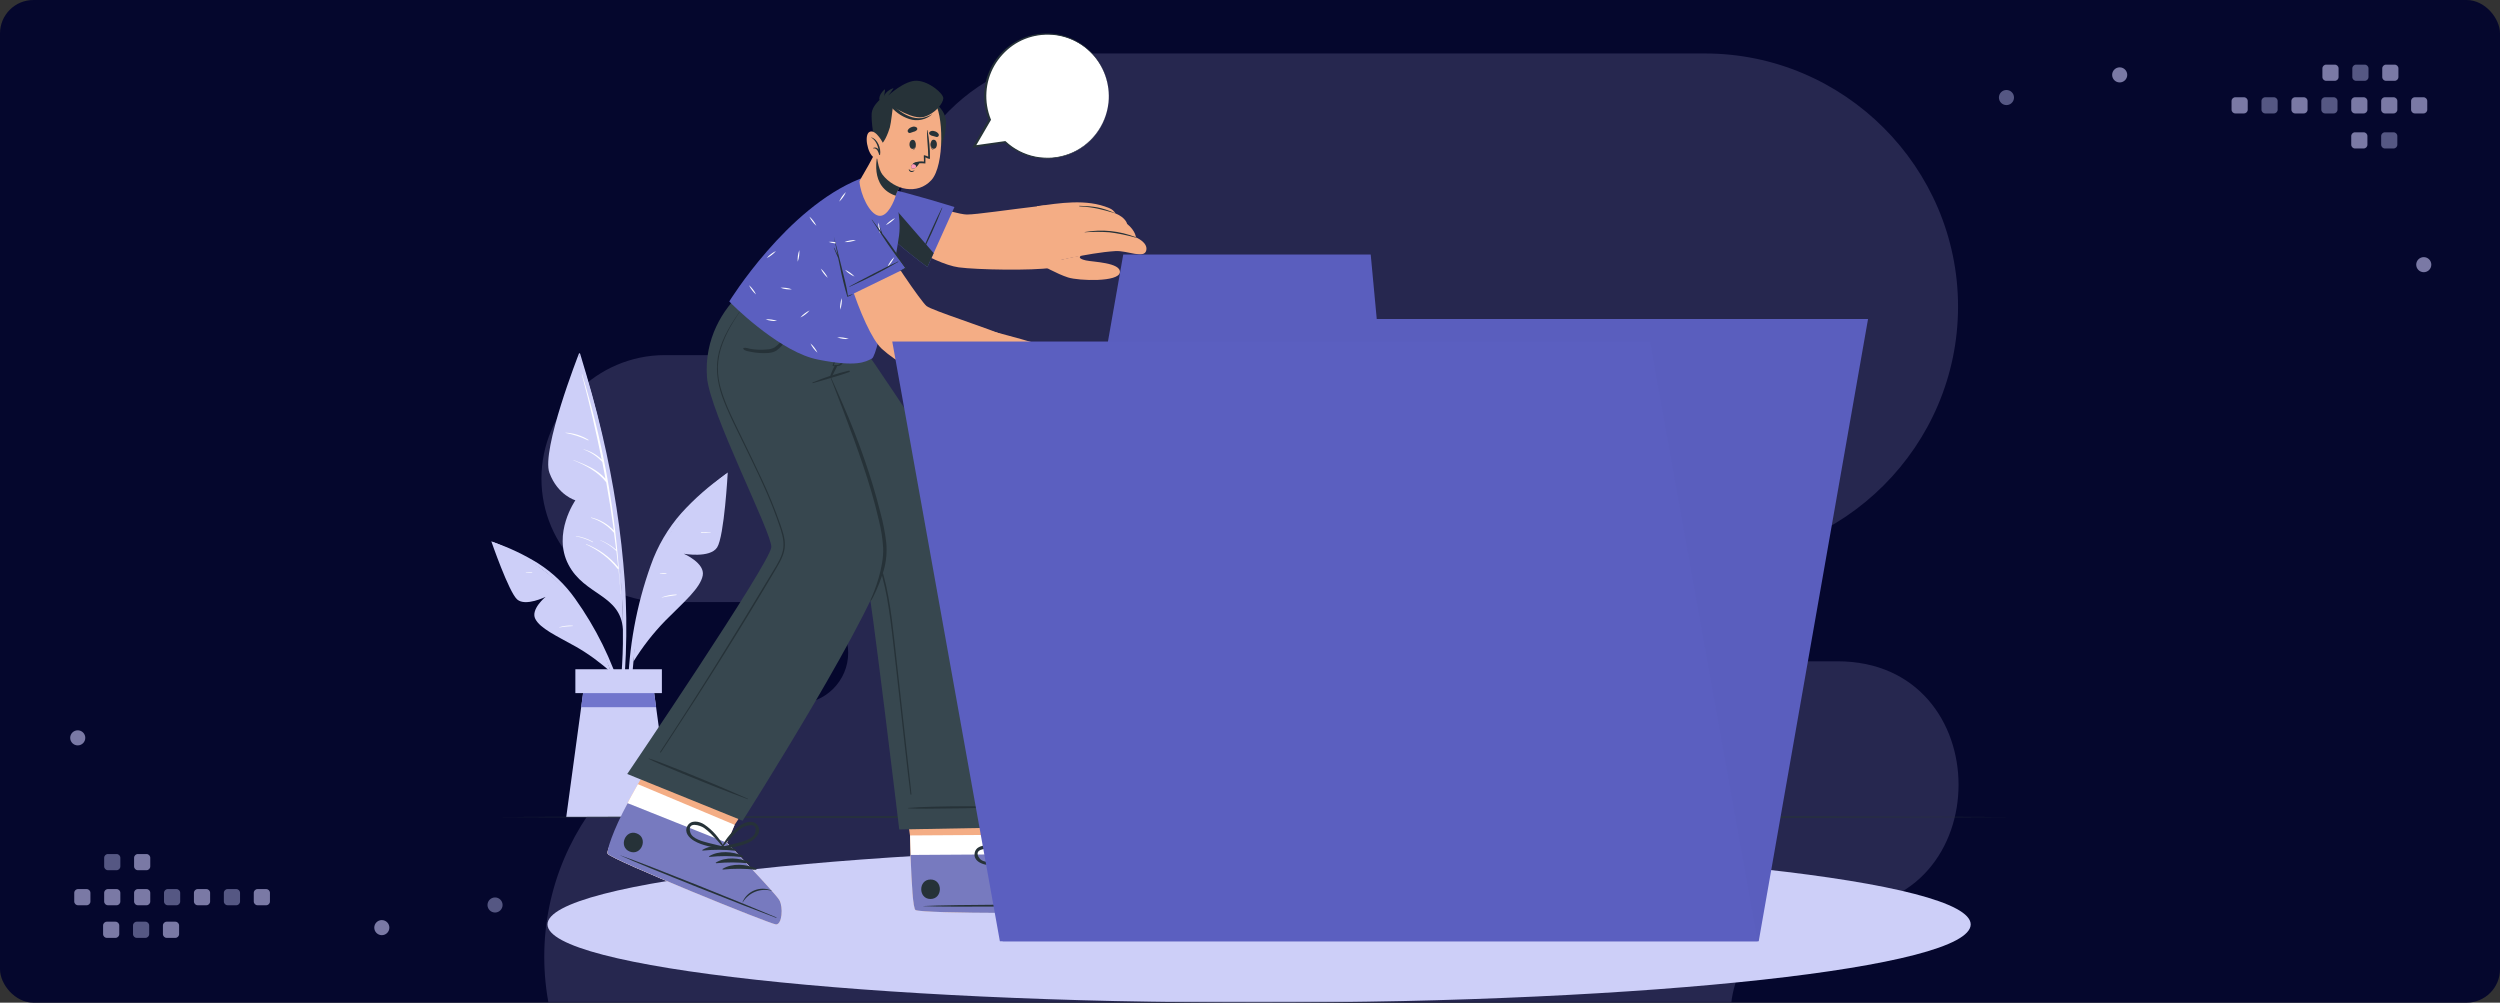 <svg width="748" height="300" viewBox="0 0 748 300" fill="none" xmlns="http://www.w3.org/2000/svg">
<rect x="0" y="0" width="748" height="300" fill="#333333" stroke="none"/>
<rect width="748" height="300" rx="10" fill="#05072D"/>
<mask id="mask0_1034_16043" style="mask-type:alpha" maskUnits="userSpaceOnUse" x="0" y="0" width="748" height="300">
<rect width="748" height="300" rx="10" fill="#05072D"/>
</mask>
<g mask="url(#mask0_1034_16043)">
<path fill-rule="evenodd" clip-rule="evenodd" d="M698.572 24.18H695.991C695.37 24.18 694.862 23.672 694.862 23.052V20.47C694.862 19.849 695.37 19.341 695.991 19.341H698.572C699.193 19.341 699.701 19.849 699.701 20.47V23.052C699.701 23.672 699.193 24.18 698.572 24.18ZM671.391 33.94H668.81C668.188 33.94 667.681 33.431 667.681 32.811V30.23C667.681 29.608 668.188 29.1 668.81 29.1H671.391C672.012 29.1 672.52 29.608 672.52 30.23V32.811C672.52 33.431 672.012 33.94 671.391 33.94ZM689.296 33.94H686.714C686.093 33.94 685.586 33.431 685.586 32.811V30.23C685.586 29.608 686.093 29.1 686.714 29.1H689.296C689.918 29.1 690.424 29.608 690.424 30.23V32.811C690.424 33.431 689.918 33.94 689.296 33.94ZM704.619 33.94H707.201C707.823 33.94 708.33 33.431 708.33 32.811V30.23C708.33 29.608 707.823 29.1 707.201 29.1H704.619C703.998 29.1 703.491 29.608 703.491 30.23V32.811C703.491 33.431 703.998 33.94 704.619 33.94ZM716.154 33.94H713.572C712.951 33.94 712.444 33.431 712.444 32.811V30.23C712.444 29.608 712.951 29.1 713.572 29.1H716.154C716.775 29.1 717.283 29.608 717.283 30.23V32.811C717.283 33.431 716.775 33.94 716.154 33.94ZM722.524 33.94H725.106C725.727 33.94 726.235 33.431 726.235 32.811V30.23C726.235 29.608 725.727 29.1 725.106 29.1H722.524C721.903 29.1 721.396 29.608 721.396 30.23V32.811C721.396 33.431 721.903 33.94 722.524 33.94ZM713.896 24.18H716.478C717.1 24.18 717.607 23.672 717.607 23.052V20.47C717.607 19.849 717.1 19.341 716.478 19.341H713.896C713.275 19.341 712.768 19.849 712.768 20.47V23.052C712.768 23.672 713.275 24.18 713.896 24.18ZM707.201 44.425H704.619C703.998 44.425 703.491 43.917 703.491 43.297V40.715C703.491 40.094 703.998 39.586 704.619 39.586H707.201C707.822 39.586 708.33 40.094 708.33 40.715V43.297C708.33 43.917 707.822 44.425 707.201 44.425ZM634.21 24.664C635.453 24.664 636.468 23.65 636.468 22.406C636.468 21.162 635.453 20.147 634.21 20.147C632.966 20.147 631.951 21.162 631.951 22.406C631.951 23.65 632.966 24.664 634.21 24.664ZM727.449 79.188C727.449 80.432 726.434 81.446 725.191 81.446C723.947 81.446 722.932 80.432 722.932 79.188C722.932 77.944 723.947 76.929 725.191 76.929C726.434 76.929 727.449 77.944 727.449 79.188Z" fill="#7A79A5"/>
<path fill-rule="evenodd" clip-rule="evenodd" d="M707.524 24.18H704.943C704.321 24.18 703.814 23.672 703.814 23.052V20.47C703.814 19.849 704.321 19.341 704.943 19.341H707.524C708.145 19.341 708.653 19.849 708.653 20.47V23.052C708.653 23.672 708.145 24.18 707.524 24.18ZM677.761 33.94H680.342C680.964 33.94 681.471 33.431 681.471 32.811V30.23C681.471 29.608 680.964 29.1 680.342 29.1H677.761C677.14 29.1 676.632 29.608 676.632 30.23V32.811C676.632 33.431 677.14 33.94 677.761 33.94ZM695.666 33.94H698.248C698.869 33.94 699.376 33.431 699.376 32.811V30.23C699.376 29.608 698.869 29.1 698.248 29.1H695.666C695.045 29.1 694.537 29.608 694.537 30.23V32.811C694.537 33.431 695.045 33.94 695.666 33.94ZM713.571 44.425H716.153C716.774 44.425 717.281 43.917 717.281 43.297V40.715C717.281 40.094 716.774 39.586 716.153 39.586H713.571C712.949 39.586 712.443 40.094 712.443 40.715V43.297C712.443 43.917 712.949 44.425 713.571 44.425ZM602.591 29.181C602.591 30.425 601.577 31.44 600.333 31.44C599.089 31.44 598.074 30.425 598.074 29.181C598.074 27.937 599.089 26.923 600.333 26.923C601.577 26.923 602.591 27.937 602.591 29.181Z" fill="#555783"/>
<path fill-rule="evenodd" clip-rule="evenodd" d="M49.877 275.772L52.459 275.772C53.08 275.772 53.587 276.28 53.587 276.9L53.587 279.483C53.587 280.104 53.08 280.612 52.459 280.612L49.877 280.612C49.256 280.612 48.748 280.104 48.748 279.483L48.748 276.9C48.748 276.28 49.256 275.772 49.877 275.772ZM77.058 266.013L79.639 266.013C80.261 266.013 80.768 266.521 80.768 267.141L80.768 269.723C80.768 270.344 80.261 270.853 79.639 270.853L77.058 270.853C76.437 270.853 75.929 270.344 75.929 269.723L75.929 267.141C75.929 266.521 76.437 266.013 77.058 266.013ZM59.154 266.013L61.735 266.013C62.356 266.013 62.863 266.521 62.863 267.141L62.863 269.723C62.863 270.344 62.356 270.853 61.735 270.853L59.154 270.853C58.532 270.853 58.025 270.344 58.025 269.723L58.025 267.141C58.025 266.521 58.532 266.013 59.154 266.013ZM43.83 266.013L41.248 266.013C40.626 266.013 40.12 266.521 40.12 267.141L40.12 269.723C40.12 270.344 40.626 270.853 41.248 270.853L43.83 270.853C44.451 270.853 44.958 270.344 44.958 269.723L44.958 267.141C44.958 266.521 44.451 266.013 43.83 266.013ZM32.295 266.013L34.878 266.013C35.499 266.013 36.005 266.521 36.005 267.141L36.005 269.723C36.005 270.344 35.499 270.853 34.878 270.853L32.295 270.853C31.674 270.853 31.166 270.344 31.166 269.723L31.166 267.141C31.166 266.521 31.674 266.013 32.295 266.013ZM25.925 266.013L23.343 266.013C22.722 266.013 22.215 266.521 22.215 267.141L22.215 269.723C22.215 270.344 22.722 270.853 23.343 270.853L25.925 270.853C26.546 270.853 27.054 270.344 27.054 269.723L27.054 267.141C27.054 266.521 26.546 266.013 25.925 266.013ZM34.553 275.772L31.971 275.772C31.349 275.772 30.843 276.28 30.843 276.9L30.843 279.483C30.843 280.104 31.349 280.612 31.971 280.612L34.553 280.612C35.174 280.612 35.682 280.104 35.682 279.483L35.682 276.9C35.682 276.28 35.174 275.772 34.553 275.772ZM41.248 255.527L43.83 255.527C44.451 255.527 44.958 256.035 44.958 256.655L44.958 259.238C44.958 259.859 44.451 260.366 43.83 260.366L41.248 260.366C40.627 260.366 40.12 259.859 40.12 259.238L40.12 256.655C40.12 256.035 40.627 255.527 41.248 255.527ZM114.24 275.288C112.997 275.288 111.981 276.303 111.981 277.547C111.981 278.791 112.997 279.805 114.24 279.805C115.483 279.805 116.498 278.791 116.498 277.547C116.498 276.303 115.483 275.288 114.24 275.288ZM21 220.765C21 219.521 22.015 218.506 23.259 218.506C24.503 218.506 25.517 219.521 25.517 220.765C25.517 222.009 24.503 223.023 23.259 223.023C22.015 223.023 21 222.009 21 220.765Z" fill="#7A79A5"/>
<path fill-rule="evenodd" clip-rule="evenodd" d="M43.506 275.772L40.925 275.772C40.303 275.772 39.796 276.28 39.796 276.9L39.796 279.483C39.796 280.104 40.303 280.612 40.925 280.612L43.506 280.612C44.128 280.612 44.635 280.104 44.635 279.483L44.635 276.9C44.635 276.28 44.128 275.772 43.506 275.772ZM68.107 266.013L70.688 266.013C71.309 266.013 71.817 266.521 71.817 267.141L71.817 269.723C71.817 270.344 71.309 270.853 70.688 270.853L68.107 270.853C67.485 270.853 66.978 270.344 66.978 269.723L66.978 267.141C66.978 266.521 67.485 266.013 68.107 266.013ZM50.201 266.013L52.783 266.013C53.404 266.013 53.912 266.521 53.912 267.141L53.912 269.723C53.912 270.344 53.404 270.853 52.783 270.853L50.201 270.853C49.58 270.853 49.072 270.344 49.072 269.723L49.072 267.141C49.072 266.521 49.58 266.013 50.201 266.013ZM32.296 255.527L34.878 255.527C35.499 255.527 36.006 256.035 36.006 256.655L36.006 259.238C36.006 259.859 35.499 260.366 34.878 260.366L32.296 260.366C31.675 260.366 31.168 259.859 31.168 259.238L31.168 256.655C31.168 256.035 31.675 255.527 32.296 255.527ZM148.116 268.513C146.872 268.513 145.858 269.527 145.858 270.771C145.858 272.015 146.872 273.03 148.116 273.03C149.36 273.03 150.375 272.015 150.375 270.771C150.375 269.527 149.36 268.513 148.116 268.513ZM226.528 135.259C226.528 134.016 227.543 133 228.786 133C230.03 133 231.045 134.016 231.045 135.259C231.045 136.503 230.03 137.517 228.786 137.517C227.543 137.517 226.528 136.503 226.528 135.259Z" fill="#555783"/>
<path opacity="0.35" fill-rule="evenodd" clip-rule="evenodd" d="M549.741 271.751C532.166 271.751 517.787 286.129 517.787 303.703C517.787 335.767 491.552 362 459.487 362H442.058H306.631H238.578C196.923 362 162.842 327.921 162.842 286.269C162.842 244.616 196.923 210.536 238.578 210.536C246.937 210.536 253.777 203.698 253.777 195.338C253.777 186.979 246.937 180.139 238.578 180.139H198.947C178.627 180.139 162 163.514 162 143.195C162 122.898 178.588 106.287 198.878 106.25H234.93C252.504 106.25 266.883 91.872 266.883 74.297C266.883 42.234 293.118 16 325.183 16H510.111C551.765 16 585.847 50.08 585.847 91.732C585.847 133.385 551.765 167.465 510.111 167.465C501.752 167.465 494.911 174.304 494.911 182.663C494.911 191.022 501.752 197.861 510.111 197.861H549.741C598.086 197.861 598.086 271.751 549.741 271.751Z" fill="#64638F"/>
<path d="M187.246 195.725C187.525 188.521 187.426 181.308 186.949 174.115C185.887 159.261 183.629 144.518 180.199 130.03C178.313 121.878 175.997 113.86 173.576 105.849C173.502 105.603 173.116 105.67 173.183 105.923C180.66 134.166 186.793 163.302 186.37 192.662C186.251 200.859 185.301 208.944 184.528 217.111C184.528 217.328 184.862 217.417 184.914 217.193C186.451 210.181 186.956 202.864 187.246 195.725Z" fill="#CDCFF8"/>
<path d="M173.18 105.902C173.18 105.902 161.864 134.741 164.396 141.492C166.928 148.243 172.155 149.689 172.155 149.689C172.155 149.689 165.227 159.615 170.069 168.922C174.91 178.229 185.662 177.79 186.404 188.341C186.382 188.394 186.976 144.272 173.18 105.902Z" fill="#CDCFF8"/>
<path d="M185.151 170.173C185.169 170.125 185.169 170.072 185.151 170.024C183.665 150.335 179.984 130.876 174.176 112.011C174.176 111.959 174.065 111.974 174.079 112.011C176.322 120.457 178.302 128.937 180.02 137.452C178.498 136.005 176.64 134.965 174.614 134.426C174.614 134.426 174.555 134.471 174.614 134.486C176.742 135.269 178.655 136.545 180.198 138.212C180.525 139.889 180.851 141.558 181.156 143.234C178.624 140.395 175.119 138.987 171.607 137.646C171.599 137.649 171.592 137.655 171.587 137.662C171.583 137.669 171.58 137.678 171.58 137.687C171.58 137.695 171.583 137.704 171.587 137.711C171.592 137.718 171.599 137.724 171.607 137.728C175.267 139.218 178.906 141.14 181.386 144.307C182.247 149.091 183.005 153.893 183.658 158.712C181.83 156.79 179.485 155.441 176.908 154.829C176.827 154.829 176.782 154.926 176.864 154.949C179.511 155.731 181.874 157.269 183.665 159.375H183.71C183.933 161.064 184.146 162.761 184.349 164.464C182.934 163.263 181.337 162.297 179.619 161.603C179.574 161.603 179.544 161.655 179.619 161.67C181.373 162.433 182.979 163.5 184.363 164.822C184.363 164.822 184.401 164.822 184.423 164.822C184.608 166.439 184.794 168.056 184.957 169.673C182.408 166.58 179.099 164.207 175.357 162.788C175.341 162.788 175.326 162.794 175.315 162.805C175.303 162.816 175.297 162.832 175.297 162.847C175.297 162.863 175.303 162.878 175.315 162.89C175.326 162.901 175.341 162.907 175.357 162.907C179.052 164.542 182.297 167.05 184.816 170.217C184.844 170.252 184.881 170.278 184.924 170.291C184.966 170.304 185.011 170.305 185.054 170.292C185.299 172.773 185.522 175.255 185.7 177.744C185.7 177.781 185.759 177.781 185.759 177.744C185.566 175.245 185.363 172.721 185.151 170.173Z" fill="white"/>
<path d="M176.054 131.588C174.005 130.308 171.664 129.574 169.253 129.456C169.241 129.456 169.229 129.461 169.221 129.469C169.213 129.478 169.208 129.489 169.208 129.501C169.208 129.513 169.213 129.524 169.221 129.533C169.229 129.541 169.241 129.546 169.253 129.546C171.584 129.989 173.846 130.741 175.98 131.781C176.069 131.804 176.136 131.647 176.054 131.588Z" fill="white"/>
<path d="M177.429 162.118C175.854 161.21 174.12 160.616 172.321 160.367C172.261 160.367 172.254 160.449 172.321 160.463C174.078 160.817 175.777 161.414 177.37 162.237C177.437 162.274 177.496 162.155 177.429 162.118Z" fill="white"/>
<path d="M217.004 141.991C212.217 145.312 207.821 149.167 203.899 153.482C199.854 158.051 196.735 163.366 194.714 169.131C190.413 181.141 188.1 193.778 187.868 206.539C187.723 213.605 188.399 220.665 189.88 227.575C189.892 227.625 189.923 227.669 189.966 227.697C190.009 227.725 190.061 227.735 190.112 227.726C190.163 227.716 190.208 227.687 190.238 227.645C190.268 227.604 190.281 227.552 190.273 227.5C188.43 215.306 188.5 202.898 190.481 190.726C192.427 178.803 195.479 165.822 203.037 156.127C207.151 150.844 212.282 146.693 217.353 142.401C217.621 142.163 217.279 141.798 217.004 141.991Z" fill="#CDCFF8"/>
<path d="M189.532 197.937C192.257 193.514 195.459 189.405 199.081 185.686C204.747 180.001 209.514 175.962 210.256 172.206C210.999 168.45 204.583 165.678 204.583 165.678C204.583 165.678 212.417 167.094 214.563 163.793C216.709 160.492 217.741 141.37 217.741 141.37C217.741 141.37 203.484 151.587 196.839 165.909C190.193 180.232 189.532 197.937 189.532 197.937Z" fill="#CDCFF8"/>
<path d="M212.625 159.307C211.686 159.167 210.735 159.134 209.789 159.21C209.677 159.21 209.685 159.404 209.789 159.411C210.724 159.411 211.667 159.366 212.603 159.411C212.614 159.408 212.623 159.403 212.631 159.395C212.639 159.387 212.644 159.377 212.646 159.366C212.649 159.355 212.648 159.344 212.644 159.333C212.64 159.323 212.634 159.314 212.625 159.307Z" fill="white"/>
<path d="M202.387 177.857C200.882 177.888 199.393 178.185 197.991 178.736C197.991 178.736 197.991 178.811 197.991 178.803C199.476 178.453 200.909 178.312 202.38 178.058C202.399 178.05 202.415 178.036 202.427 178.019C202.439 178.001 202.445 177.981 202.446 177.96C202.447 177.939 202.442 177.918 202.431 177.9C202.421 177.882 202.405 177.867 202.387 177.857Z" fill="white"/>
<path d="M199.312 171.446C198.687 171.441 198.063 171.496 197.448 171.61C197.437 171.615 197.427 171.622 197.42 171.632C197.413 171.642 197.409 171.654 197.409 171.666C197.409 171.678 197.413 171.69 197.42 171.7C197.427 171.71 197.437 171.718 197.448 171.722C198.07 171.758 198.695 171.731 199.312 171.64C199.337 171.64 199.362 171.63 199.38 171.612C199.398 171.594 199.408 171.569 199.408 171.543C199.408 171.518 199.398 171.493 199.38 171.475C199.362 171.457 199.337 171.446 199.312 171.446Z" fill="white"/>
<path d="M147.735 162.274C152.375 163.853 156.821 165.955 160.989 168.541C165.313 171.298 169.063 174.872 172.03 179.063C178.274 187.785 183.055 197.474 186.183 207.745C187.927 213.432 189.004 219.304 189.39 225.241C189.382 225.28 189.361 225.314 189.331 225.339C189.301 225.364 189.263 225.377 189.223 225.377C189.184 225.377 189.146 225.364 189.116 225.339C189.085 225.314 189.064 225.28 189.056 225.241C187.746 214.946 184.834 204.921 180.428 195.531C176.099 186.328 170.642 176.537 162.296 170.441C157.751 167.125 152.643 164.949 147.549 162.654C147.282 162.565 147.467 162.184 147.735 162.274Z" fill="#CDCFF8"/>
<path d="M182.857 201.18C179.631 198.234 176.092 195.653 172.305 193.482C166.41 190.196 161.62 188.035 160.158 185.166C158.695 182.297 163.246 178.571 163.246 178.571C163.246 178.571 157.232 181.552 154.737 179.354C152.242 177.155 147 161.954 147 161.954C147 161.954 160.893 166.909 169.558 176.962C178.223 187.014 182.857 201.18 182.857 201.18Z" fill="#CDCFF8"/>
<path d="M171.325 187.185C169.96 187.09 168.588 187.259 167.286 187.685C167.286 187.685 167.286 187.752 167.286 187.744C168.614 187.516 169.956 187.376 171.303 187.327C171.4 187.327 171.422 187.193 171.325 187.185Z" fill="white"/>
<path d="M159.207 171.238C158.584 171.187 157.957 171.222 157.343 171.343C157.276 171.343 157.298 171.462 157.343 171.454C157.959 171.387 158.561 171.41 159.17 171.395C159.188 171.396 159.207 171.39 159.222 171.378C159.237 171.367 159.248 171.35 159.252 171.332C159.257 171.313 159.255 171.294 159.246 171.277C159.238 171.26 159.224 171.246 159.207 171.238Z" fill="white"/>
<path d="M200.775 244.459H169.418L173.888 211.59L175.031 203.162H195.161L196.305 211.59L200.775 244.459Z" fill="#CDCFF8"/>
<path d="M196.304 211.59H173.887L175.03 203.162H195.16L196.304 211.59Z" fill="#7175CC"/>
<path d="M198.035 200.241H172.15V207.38H198.035V200.241Z" fill="#CDCFF8"/>
<path d="M149.484 244.459L205.924 244.28L262.363 244.213L375.242 244.086L488.121 244.213L544.56 244.28L601 244.459L544.56 244.645L488.121 244.705L375.242 244.832L262.363 244.705L205.924 244.638L149.484 244.459Z" fill="#263238"/>
<path d="M376.72 300C494.308 300 589.632 289.518 589.632 276.587C589.632 263.656 494.308 253.173 376.72 253.173C259.132 253.173 163.808 263.656 163.808 276.587C163.808 289.518 259.132 300 376.72 300Z" fill="#CDCFF8"/>
<path d="M327.156 272.708C325.426 273.297 275.817 273.453 273.917 272.276C273.174 271.829 272.751 264.578 272.432 255.8C272.365 253.907 272.313 251.947 272.268 249.965L268.311 223.407L301.479 223.191L304.605 249.756L304.479 255.599C304.479 255.599 323.503 264.056 325.448 265.591C327.393 267.126 328.886 272.119 327.156 272.708Z" fill="#F4AD85"/>
<path d="M327.155 272.708C325.425 273.296 275.816 273.453 273.916 272.275C273.039 271.724 272.564 261.135 272.297 249.965L304.567 249.756L304.441 255.598C304.441 255.598 323.464 264.056 325.41 265.591C327.355 267.126 328.885 272.119 327.155 272.708Z" fill="white"/>
<path d="M327.156 272.71C325.426 273.299 275.818 273.455 273.917 272.278C273.174 271.831 272.751 264.58 272.432 255.802L304.412 255.601C304.412 255.601 323.436 264.059 325.381 265.594C327.327 267.129 328.886 272.121 327.156 272.71Z" fill="#777ABF"/>
<path d="M326.436 270.719C318.119 270.54 284.557 270.622 276.323 271.084C276.256 271.084 276.256 271.129 276.323 271.136C284.565 271.487 318.127 271.136 326.436 270.853C326.614 270.846 326.614 270.719 326.436 270.719Z" fill="#263238"/>
<path d="M322.21 263.811C321.286 263.79 320.367 263.962 319.512 264.316C318.656 264.67 317.884 265.198 317.243 265.867C316.074 267.062 315.414 268.665 315.401 270.339C315.401 270.391 315.49 270.391 315.498 270.339C315.774 268.69 316.574 267.175 317.778 266.02C318.983 264.865 320.527 264.132 322.181 263.93C322.196 263.934 322.213 263.931 322.227 263.923C322.241 263.915 322.251 263.901 322.255 263.885C322.259 263.869 322.256 263.853 322.248 263.839C322.24 263.825 322.226 263.815 322.21 263.811Z" fill="#263238"/>
<path d="M307.667 256.419C304.34 256.381 300.487 257.574 298.422 260.316C298.348 260.42 298.497 260.532 298.593 260.48C301.5 258.94 304.561 257.716 307.726 256.829C307.775 256.815 307.818 256.784 307.845 256.742C307.873 256.699 307.884 256.648 307.877 256.597C307.87 256.547 307.844 256.501 307.806 256.468C307.767 256.435 307.718 256.418 307.667 256.419Z" fill="#263238"/>
<path d="M310.249 257.41C306.915 257.41 303.061 258.572 301.004 261.307C300.922 261.419 301.071 261.531 301.175 261.479C304.077 259.934 307.136 258.707 310.3 257.82C310.349 257.806 310.391 257.776 310.418 257.734C310.446 257.693 310.458 257.642 310.452 257.592C310.445 257.542 310.421 257.496 310.384 257.463C310.347 257.429 310.299 257.411 310.249 257.41Z" fill="#263238"/>
<path d="M312.818 258.408C309.492 258.408 305.638 259.563 303.574 262.305C303.5 262.41 303.648 262.521 303.745 262.469C306.651 260.93 309.713 259.706 312.878 258.818C312.927 258.804 312.969 258.773 312.997 258.731C313.025 258.688 313.036 258.637 313.029 258.586C313.021 258.536 312.996 258.49 312.957 258.457C312.918 258.424 312.869 258.407 312.818 258.408Z" fill="#263238"/>
<path d="M315.395 259.407C312.061 259.369 308.208 260.562 306.151 263.304C306.069 263.408 306.225 263.52 306.322 263.468C309.227 261.927 312.289 260.703 315.455 259.817C315.504 259.803 315.546 259.772 315.574 259.73C315.602 259.687 315.613 259.636 315.606 259.585C315.598 259.535 315.573 259.489 315.534 259.456C315.495 259.423 315.446 259.406 315.395 259.407Z" fill="#263238"/>
<path d="M278.416 263.15C274.704 263.15 274.704 268.999 278.416 268.977C282.129 268.955 282.159 263.127 278.416 263.15Z" fill="#263238"/>
<path d="M311.237 247.493C309.552 246.092 307.428 247.493 306.396 248.931C304.678 251.473 303.654 254.423 303.426 257.486C303.426 257.553 303.478 257.583 303.53 257.583C303.543 257.646 303.571 257.705 303.612 257.755C303.652 257.805 303.704 257.844 303.763 257.87C303.822 257.895 303.886 257.906 303.95 257.902C304.014 257.897 304.076 257.877 304.131 257.844C306.492 256.197 309.225 254.722 311.014 252.389C312.032 251.033 312.863 248.797 311.237 247.493ZM307.183 254.602C306.039 255.444 304.859 256.227 303.745 257.114C304.339 255.444 304.851 253.76 305.609 252.151C305.959 251.379 306.361 250.632 306.812 249.915C307.554 248.805 310.792 246.003 311.133 249.632C311.326 251.622 308.542 253.604 307.183 254.602Z" fill="#263238"/>
<path d="M295.139 258.751C298.035 259.183 301.027 258.348 303.871 257.894C303.933 257.878 303.99 257.847 304.038 257.805C304.086 257.763 304.123 257.71 304.147 257.65C304.171 257.591 304.181 257.527 304.175 257.463C304.17 257.399 304.15 257.337 304.116 257.283C304.127 257.274 304.136 257.264 304.142 257.251C304.148 257.239 304.151 257.226 304.151 257.212C304.151 257.198 304.148 257.185 304.142 257.173C304.136 257.16 304.127 257.15 304.116 257.141C301.831 255.096 299.05 253.69 296.052 253.065C294.3 252.73 291.82 253.214 291.597 255.398C291.33 257.454 293.446 258.483 295.139 258.751ZM293.119 256.858C290.892 253.997 295.146 253.751 296.424 254.049C297.252 254.257 298.066 254.521 298.859 254.839C300.483 255.514 302.072 256.273 303.619 257.111C302.208 257.253 300.819 257.506 299.416 257.7C297.738 257.924 294.367 258.43 293.119 256.858Z" fill="#263238"/>
<path d="M219.541 100.656C219.541 100.656 258.056 166.41 259.088 171.031C260.67 178.125 269.053 248.179 269.053 248.179L309.149 247.434C309.149 247.434 302.244 185.666 295.702 165.315C290.994 150.657 257.001 102.042 257.001 102.042L219.541 100.656Z" fill="#37474F"/>
<path d="M305.505 241.292C299.75 241.247 279.353 241.016 271.69 241.732C271.631 241.732 271.638 241.836 271.69 241.843C274.326 242.223 299.743 241.635 305.497 241.448C305.509 241.453 305.522 241.454 305.535 241.453C305.548 241.451 305.56 241.447 305.571 241.44C305.581 241.432 305.59 241.423 305.596 241.412C305.603 241.401 305.606 241.388 305.607 241.375C305.607 241.362 305.605 241.35 305.6 241.338C305.595 241.326 305.587 241.316 305.577 241.308C305.567 241.3 305.555 241.294 305.543 241.291C305.53 241.289 305.517 241.289 305.505 241.292Z" fill="#263238"/>
<path d="M226.116 106.691C228.64 110.663 231.313 114.553 233.882 118.495C236.452 122.437 239.036 126.379 241.582 130.313C246.661 138.262 251.611 146.263 256.433 154.316C258.786 158.048 260.799 161.986 262.447 166.082C263.952 170.178 265.083 174.404 265.826 178.705C266.613 183.02 267.133 187.379 267.615 191.738C268.11 196.373 268.628 201.011 269.167 205.651C270.222 215.145 271.279 224.638 272.338 234.132C272.464 235.294 272.59 236.457 272.709 237.627C272.709 237.798 272.42 237.828 272.397 237.627C271.217 228.2 270.236 218.736 269.167 209.31C268.633 204.605 268.1 199.903 267.571 195.204C267.073 190.829 266.598 186.448 265.922 182.103C265.302 177.815 264.359 173.58 263.101 169.435C261.714 165.143 259.857 161.02 257.562 157.14C252.921 149.099 248.005 141.201 243.09 133.294C238.174 125.388 233.125 117.414 227.942 109.605C227.304 108.644 226.658 107.682 225.989 106.736C225.937 106.684 226.071 106.617 226.116 106.691Z" fill="#263238"/>
<path d="M232.165 276.585C230.339 276.473 183.159 257.293 181.852 255.474C181.793 255.367 181.768 255.246 181.777 255.124C181.777 253.492 185.052 247.799 187.784 240.317C187.955 239.84 189.173 237.62 190.859 234.632C195.544 226.442 203.712 212.336 203.712 212.336L234.549 224.631L219.787 246.8L217.493 252.166C217.493 252.166 231.965 267.181 233.182 269.305C234.4 271.429 233.984 276.69 232.165 276.585Z" fill="#F4AD85"/>
<path d="M232.165 276.583C230.339 276.471 183.159 257.29 181.852 255.472C181.793 255.365 181.768 255.243 181.777 255.122C181.777 253.49 185.052 247.797 187.784 240.315C187.955 239.838 189.173 237.617 190.859 234.629L219.817 246.798L217.523 252.163C217.523 252.163 231.994 267.179 233.212 269.302C234.43 271.426 233.984 276.687 232.165 276.583Z" fill="white"/>
<path d="M232.165 276.584C230.339 276.472 183.159 257.291 181.852 255.473C181.347 254.78 183.456 248.319 187.792 240.316L217.493 252.172C217.493 252.172 231.965 267.172 233.19 269.311C234.415 271.449 233.985 276.688 232.165 276.584Z" fill="#777ABF"/>
<path d="M232.241 274.467C224.6 271.174 193.458 258.61 185.654 255.942C185.588 255.942 185.573 255.942 185.654 255.987C193.161 259.415 224.399 271.725 232.211 274.616C232.359 274.654 232.404 274.534 232.241 274.467Z" fill="#263238"/>
<path d="M230.902 266.471C230.055 266.097 229.14 265.904 228.214 265.904C227.289 265.904 226.374 266.097 225.526 266.471C224.003 267.14 222.796 268.373 222.155 269.913C222.155 269.958 222.222 269.995 222.244 269.951C223.12 268.522 224.433 267.416 225.987 266.8C227.541 266.183 229.253 266.088 230.865 266.53C230.878 266.527 230.888 266.519 230.895 266.508C230.902 266.497 230.905 266.483 230.902 266.471Z" fill="#263238"/>
<path d="M220.188 254.145C217.121 252.856 213.097 252.513 210.164 254.279C210.052 254.346 210.164 254.503 210.26 254.495C213.53 254.162 216.825 254.18 220.091 254.547C220.142 254.553 220.192 254.54 220.233 254.511C220.275 254.481 220.304 254.438 220.316 254.389C220.328 254.34 220.321 254.288 220.298 254.243C220.274 254.198 220.235 254.163 220.188 254.145Z" fill="#263238"/>
<path d="M222.201 256.039C219.134 254.75 215.109 254.407 212.176 256.173C212.065 256.24 212.176 256.396 212.273 256.389C215.542 256.052 218.838 256.07 222.104 256.441C222.154 256.447 222.205 256.434 222.246 256.404C222.287 256.375 222.317 256.332 222.329 256.283C222.34 256.233 222.334 256.181 222.31 256.136C222.287 256.091 222.248 256.057 222.201 256.039Z" fill="#263238"/>
<path d="M224.219 257.933C221.145 256.643 217.12 256.301 214.195 258.067C214.076 258.134 214.195 258.29 214.284 258.283C217.553 257.946 220.849 257.964 224.115 258.335C224.166 258.344 224.219 258.333 224.262 258.304C224.306 258.276 224.337 258.232 224.35 258.181C224.363 258.131 224.357 258.077 224.333 258.031C224.308 257.985 224.268 257.95 224.219 257.933Z" fill="#263238"/>
<path d="M226.231 259.824C223.157 258.535 219.14 258.192 216.207 259.951C216.088 260.026 216.207 260.182 216.296 260.175C219.566 259.838 222.862 259.856 226.127 260.227C226.179 260.235 226.231 260.224 226.275 260.196C226.319 260.168 226.35 260.124 226.363 260.073C226.376 260.023 226.37 259.969 226.345 259.923C226.321 259.877 226.28 259.842 226.231 259.824Z" fill="#263238"/>
<path d="M190.553 249.371C187.085 247.985 184.932 253.402 188.414 254.788C191.897 256.175 194.057 250.757 190.553 249.371Z" fill="#263238"/>
<path d="M226.834 247.217C225.787 245.287 223.314 245.764 221.807 246.725C219.268 248.432 217.219 250.778 215.867 253.529C215.861 253.541 215.858 253.554 215.857 253.567C215.857 253.581 215.86 253.594 215.866 253.606C215.872 253.619 215.88 253.629 215.89 253.638C215.901 253.646 215.913 253.652 215.926 253.655C215.926 253.901 216.089 254.192 216.379 254.132C219.193 253.484 222.275 253.149 224.799 251.658C226.247 250.794 227.821 249.043 226.834 247.217ZM220.411 252.277C219.037 252.627 217.656 252.91 216.297 253.313C217.421 251.954 218.613 250.653 219.869 249.415C220.487 248.825 221.144 248.277 221.837 247.776C222.913 247.031 226.982 245.652 225.943 249.147C225.371 251.077 222.052 251.859 220.411 252.277Z" fill="#263238"/>
<path d="M207.699 251.592C210.224 253.082 213.306 253.433 216.112 254.088C216.402 254.155 216.595 253.865 216.573 253.611C216.587 253.61 216.6 253.605 216.611 253.597C216.623 253.588 216.632 253.577 216.638 253.565C216.644 253.552 216.646 253.538 216.645 253.524C216.644 253.51 216.64 253.496 216.632 253.485C215.281 250.729 213.233 248.378 210.692 246.666C209.207 245.698 206.719 245.213 205.665 247.136C204.611 249.058 206.222 250.72 207.699 251.592ZM206.541 249.073C205.509 245.578 209.571 246.964 210.647 247.717C211.339 248.219 211.994 248.769 212.608 249.364C213.861 250.604 215.05 251.907 216.172 253.269C214.813 252.866 213.432 252.576 212.058 252.225C210.395 251.778 207.105 251.033 206.541 249.073Z" fill="#263238"/>
<path d="M222.186 245.563L187.666 231.576C187.666 231.576 230.465 168.422 230.777 163.72C231.059 159.562 212.258 123.331 211.523 112.772C210.721 101.371 216.186 92.555 222.201 87.079L257.805 102.273C257.805 102.273 254.048 108.301 248.152 111.662C248.152 111.662 266.411 153.541 265.371 166.418C264.332 179.294 222.186 245.563 222.186 245.563Z" fill="#37474F"/>
<path d="M223.715 238.974C218.726 236.82 220.188 237.364 215.169 235.248C212.718 234.219 196.606 227.491 194.126 226.932C194.074 226.932 194.037 227.006 194.089 227.036C196.234 228.355 212.481 234.801 214.954 235.784C220.01 237.781 218.577 237.155 223.656 239.093C223.664 239.103 223.674 239.111 223.685 239.116C223.697 239.121 223.709 239.124 223.722 239.122C223.735 239.121 223.747 239.117 223.757 239.11C223.768 239.103 223.776 239.093 223.782 239.082C223.787 239.07 223.79 239.058 223.789 239.045C223.789 239.032 223.785 239.02 223.778 239.009C223.772 238.998 223.763 238.989 223.751 238.983C223.74 238.977 223.728 238.974 223.715 238.974Z" fill="#263238"/>
<path d="M253.988 110.893C250.281 111.76 246.655 112.941 243.147 114.425C243.133 114.43 243.12 114.437 243.109 114.447C243.098 114.457 243.088 114.469 243.082 114.483C243.075 114.496 243.071 114.511 243.071 114.526C243.07 114.541 243.072 114.556 243.077 114.57C243.081 114.584 243.089 114.597 243.099 114.609C243.109 114.62 243.121 114.629 243.134 114.635C243.148 114.642 243.162 114.646 243.177 114.647C243.192 114.648 243.207 114.646 243.221 114.641C246.86 113.575 250.557 112.577 254.136 111.317C254.411 111.22 254.27 110.833 253.988 110.893Z" fill="#263238"/>
<path d="M249.748 109.449C249.402 110.066 249.097 110.706 248.835 111.364C248.579 111.863 248.42 112.407 248.367 112.966C248.367 113.078 248.516 113.1 248.583 113.033C248.955 112.586 249.256 112.083 249.474 111.543C249.778 110.954 250.09 110.373 250.379 109.769C250.58 109.329 249.978 109.046 249.748 109.449Z" fill="#263238"/>
<path d="M250.195 106.064C250.418 105.513 250.633 104.969 250.863 104.418C251.094 103.866 251.383 103.3 251.606 102.719C251.606 102.629 251.784 102.719 251.747 102.786C251.524 103.337 251.383 103.918 251.212 104.485C251.042 105.051 250.849 105.617 250.663 106.184C250.314 107.234 249.92 108.278 249.438 109.299C250.022 109.328 250.605 109.226 251.146 109C251.697 108.646 252.121 108.124 252.356 107.51C252.668 106.899 252.957 106.273 253.277 105.662C253.67 105.001 254 104.305 254.264 103.583C254.264 103.494 254.442 103.583 254.405 103.65C253.921 105.177 253.287 106.653 252.512 108.054C252.178 108.598 251.918 109.172 251.309 109.38C250.65 109.565 249.96 109.614 249.282 109.522C249.193 109.522 249.089 109.522 249.118 109.388C249.422 108.263 249.782 107.154 250.195 106.064Z" fill="#263238"/>
<path d="M248.679 113.024C249.949 115.714 251.062 118.396 252.243 121.079C253.424 123.762 254.471 126.355 255.532 129.023C257.656 134.403 259.557 139.887 261.228 145.416C262.052 148.159 262.817 150.923 263.5 153.71C264.252 156.488 264.803 159.318 265.148 162.176C265.446 165.029 265.194 167.913 264.406 170.671C263.587 173.396 262.536 176.047 261.265 178.592C260.485 180.201 260.225 179.985 260.596 179.173C261.658 176.863 264.443 169.866 264.242 163.986C264.08 161.172 263.647 158.379 262.95 155.648C262.302 152.831 261.572 150.037 260.76 147.265C259.178 141.795 257.3 136.437 255.369 131.087C254.285 128.106 253.141 125.125 252.028 122.145C250.914 119.164 249.8 116.422 248.553 113.128C248.516 112.994 248.642 112.942 248.679 113.024Z" fill="#263238"/>
<path d="M222.475 104.136C223.092 103.905 223.96 104.285 224.584 104.389C225.392 104.527 226.208 104.609 227.027 104.635C227.837 104.663 228.649 104.636 229.455 104.553C230.267 104.532 231.063 104.32 231.779 103.934C232.954 103.076 233.961 102.007 234.749 100.782C235.689 99.531 236.465 98.163 237.059 96.714C237.059 96.624 237.215 96.714 237.185 96.773C236.925 97.6 236.732 98.435 236.442 99.247C236.122 100.01 235.74 100.746 235.299 101.445C234.584 102.854 233.527 104.058 232.225 104.948C230.792 105.768 228.95 105.693 227.354 105.626C226.428 105.572 225.507 105.45 224.599 105.261C223.946 105.119 222.847 105.015 222.431 104.441C222.411 104.419 222.397 104.393 222.388 104.365C222.38 104.337 222.378 104.307 222.382 104.278C222.386 104.249 222.397 104.221 222.413 104.196C222.429 104.172 222.45 104.151 222.475 104.136Z" fill="#263238"/>
<path d="M197.519 224.95C203.192 216.326 208.761 207.632 214.226 198.869C219.691 190.105 225.081 181.275 230.398 172.378C231.668 170.254 233.13 168.138 233.947 165.783C234.838 163.227 234.333 160.745 233.531 158.242C232.017 153.674 230.247 149.196 228.23 144.828C226.24 140.424 224.094 136.095 221.985 131.751C219.876 127.406 217.671 123.114 216.045 118.583C214.56 114.254 213.958 109.768 215.117 105.282C216.275 100.796 218.77 96.832 221.376 93.098C222.059 92.115 222.765 91.138 223.455 90.117C223.507 90.043 223.619 90.117 223.567 90.207C220.693 94.097 217.894 98.218 216.208 102.785C215.347 105.037 214.865 107.417 214.783 109.827C214.769 112.274 215.147 114.707 215.904 117.033C217.3 121.564 219.505 125.849 221.562 130.111C223.619 134.374 225.817 138.785 227.844 143.174C229.935 147.591 231.794 152.116 233.413 156.729C234.103 158.778 234.898 160.924 234.838 163.122C234.786 165.529 233.643 167.698 232.455 169.725C227.257 178.555 221.933 187.281 216.513 195.955C211.092 204.629 205.516 213.303 199.873 221.887L197.734 225.129C197.623 225.263 197.43 225.106 197.519 224.95Z" fill="#263238"/>
<path d="M259.779 62.106C262.994 69.185 279.233 78.939 286.837 79.99C292.302 80.735 308.92 81.004 314.615 80.132C321.297 79.103 316.189 61.033 312.246 61.502C301.405 62.769 292.198 64.185 289.302 64.185C285.768 64.185 266.648 58.03 264.346 57.158C258.702 55.049 257.96 58.089 259.779 62.106Z" fill="#F4AD85"/>
<path d="M259.885 63.991C263.954 70.034 277.475 79.915 277.475 79.915L279.354 75.742L285.569 61.942C285.569 61.942 273.147 58.029 264.971 56.241C264.009 56.021 263.031 55.882 262.046 55.824C256.826 55.541 256.373 58.775 259.885 63.991Z" fill="#5B5FC0"/>
<path d="M259.885 63.992C263.954 70.036 277.475 79.917 277.475 79.917L279.354 75.744C274.312 69.864 266.523 60.959 262.046 55.84C256.826 55.542 256.373 58.776 259.885 63.992Z" fill="#263238"/>
<path d="M275.037 77.113C276.069 74.572 280.658 64.341 281.802 62.21C281.876 62.061 281.995 62.076 281.928 62.21C279.937 67.298 277.672 72.273 275.141 77.113C275.111 77.203 274.993 77.173 275.037 77.113Z" fill="#263238"/>
<path d="M310.257 61.691C316.85 60.826 325.011 59.343 331.924 62.287C332.7 62.593 333.352 63.152 333.773 63.874C336.891 65.141 337.233 66.996 337.233 66.996C339.78 69.068 339.869 71.02 339.869 71.02C339.869 71.02 343.522 72.511 342.965 74.91C342.356 77.563 337.352 74.91 333.713 75.126C325.36 75.648 313.665 78.725 311.252 79.113L310.257 61.691Z" fill="#F4AD85"/>
<path d="M324.58 69.497C327.023 69.33 329.474 69.33 331.916 69.497C334.576 69.832 337.207 70.368 339.787 71.1C339.804 71.105 339.822 71.104 339.838 71.097C339.854 71.089 339.867 71.075 339.873 71.058C339.879 71.042 339.878 71.023 339.87 71.007C339.862 70.991 339.849 70.979 339.832 70.973C334.985 69.064 329.71 68.528 324.58 69.423C324.462 69.408 324.462 69.505 324.58 69.497Z" fill="#263238"/>
<path d="M323.027 61.757C327.104 61.966 329.65 62.621 333.749 63.858V63.814C329.235 61.921 327.386 61.742 323.005 61.578C322.864 61.638 322.871 61.757 323.027 61.757Z" fill="#263238"/>
<path d="M323.686 76.393C322.625 76.892 322.884 77.451 324.912 77.92C326.939 78.39 335.366 78.531 335.069 81.482C334.772 84.433 322.884 84.061 319.565 83.017C316.246 81.974 311.249 79.113 311.249 79.113C313.603 78.718 319.127 77.22 323.686 76.393Z" fill="#F4AD85"/>
<path d="M268.608 73.388C268.556 74.662 268.437 75.959 268.259 77.248C268.259 77.195 268.259 77.151 268.311 77.106C268.556 76.435 268.801 75.75 269.098 75.102C269.098 75.102 269.172 75.102 269.165 75.102C269.022 75.812 268.808 76.506 268.526 77.173C268.393 77.494 268.266 77.806 268.125 78.12C268.036 78.693 267.932 79.26 267.821 79.826C267.598 80.892 266.596 85.422 266.336 86.19C266.291 86.346 266.098 86.309 266.113 86.13C266.165 85.296 267.004 80.579 267.175 79.505C267.507 77.434 267.95 75.381 268.504 73.358C268.541 73.321 268.615 73.35 268.608 73.388Z" fill="#263238"/>
<path d="M260.885 107.273C258.902 108.293 256.348 109.881 244.839 107.608C244.096 107.459 243.398 107.28 242.67 107.064C231.881 103.815 218.91 91.08 218.204 90.178C218.204 90.178 235.349 62.286 257.276 53.515C259.986 52.435 264.471 54.521 266.929 57.122C267.812 58.053 269.735 64.902 269 70.446C268.265 75.99 262.86 106.252 260.885 107.273Z" fill="#5B5FC0"/>
<path d="M259.34 70.192C259.423 71.371 259.258 72.554 258.857 73.665C258.763 72.486 258.928 71.3 259.34 70.192Z" fill="white"/>
<path d="M251.864 89.185C251.911 89.772 251.891 90.362 251.804 90.944C251.732 91.53 251.59 92.106 251.38 92.658C251.329 92.069 251.349 91.476 251.44 90.892C251.516 90.309 251.658 89.736 251.864 89.185Z" fill="white"/>
<path d="M239.159 74.826C239.243 76.007 239.078 77.193 238.676 78.306C238.582 77.124 238.747 75.937 239.159 74.826Z" fill="white"/>
<path d="M264.237 88.216C264.284 88.805 264.264 89.398 264.177 89.983C264.106 90.569 263.963 91.144 263.753 91.697C263.702 91.108 263.722 90.514 263.813 89.93C263.888 89.345 264.03 88.77 264.237 88.216Z" fill="white"/>
<path d="M247.92 72.368C248.504 72.318 249.092 72.335 249.672 72.42C250.257 72.494 250.83 72.639 251.38 72.852C250.206 72.936 249.027 72.772 247.92 72.368Z" fill="white"/>
<path d="M233.501 86.087C234.675 86.004 235.854 86.169 236.961 86.571C235.786 86.666 234.605 86.5 233.501 86.087Z" fill="white"/>
<path d="M250.49 100.937C251.665 100.853 252.844 101.018 253.95 101.422C252.776 101.515 251.595 101.349 250.49 100.937Z" fill="white"/>
<path d="M229.053 95.544C230.227 95.461 231.406 95.626 232.513 96.028C231.338 96.121 230.157 95.956 229.053 95.544Z" fill="white"/>
<path d="M259.23 56.837C260.405 56.754 261.584 56.919 262.691 57.321C261.516 57.404 260.337 57.239 259.23 56.837Z" fill="white"/>
<path d="M255.035 61.593C254.659 62.046 254.23 62.451 253.758 62.8C253.297 63.157 252.799 63.462 252.272 63.709C252.645 63.259 253.069 62.854 253.535 62.502C253.999 62.144 254.502 61.839 255.035 61.593Z" fill="white"/>
<path d="M232.171 75.103C231.791 75.552 231.36 75.955 230.886 76.303C230.431 76.667 229.932 76.972 229.401 77.212C229.783 76.765 230.214 76.362 230.686 76.012C231.142 75.65 231.641 75.345 232.171 75.103Z" fill="white"/>
<path d="M260.723 81.199C260.343 81.65 259.912 82.055 259.438 82.406C258.982 82.768 258.483 83.073 257.953 83.315C258.333 82.864 258.764 82.459 259.238 82.108C259.697 81.749 260.195 81.444 260.723 81.199Z" fill="white"/>
<path d="M242.233 92.882C241.854 93.334 241.423 93.739 240.949 94.09C240.492 94.451 239.993 94.756 239.464 94.999C239.844 94.547 240.275 94.142 240.748 93.791C241.207 93.433 241.706 93.128 242.233 92.882Z" fill="white"/>
<path d="M267.807 65.237C267.427 65.689 266.996 66.094 266.522 66.445C266.062 66.802 265.564 67.107 265.037 67.354C265.417 66.903 265.848 66.497 266.322 66.147C266.779 65.785 267.277 65.48 267.807 65.237Z" fill="white"/>
<path d="M267.419 78.775C266.97 78.394 266.566 77.962 266.216 77.486C265.855 77.028 265.551 76.528 265.311 75.996C265.762 76.373 266.166 76.803 266.513 77.278C266.868 77.743 267.172 78.245 267.419 78.775Z" fill="white"/>
<path d="M226.209 88.107C225.76 87.726 225.356 87.293 225.006 86.818C224.649 86.357 224.345 85.857 224.101 85.328C224.55 85.709 224.954 86.142 225.303 86.617C225.663 87.076 225.967 87.576 226.209 88.107Z" fill="white"/>
<path d="M262.41 99.203C261.958 98.826 261.554 98.396 261.207 97.921C260.851 97.459 260.547 96.96 260.301 96.431C260.75 96.812 261.154 97.245 261.504 97.72C261.862 98.177 262.166 98.675 262.41 99.203Z" fill="white"/>
<path d="M244.268 67.569C243.818 67.19 243.415 66.76 243.065 66.287C242.711 65.824 242.407 65.325 242.159 64.797C242.61 65.174 243.014 65.604 243.362 66.079C243.716 66.541 244.02 67.041 244.268 67.569Z" fill="white"/>
<path d="M244.587 105.522C244.138 105.141 243.734 104.708 243.384 104.233C243.028 103.771 242.724 103.271 242.479 102.742C242.93 103.119 243.334 103.549 243.681 104.024C244.039 104.487 244.343 104.99 244.587 105.522Z" fill="white"/>
<path d="M247.67 83.135C247.224 82.752 246.823 82.319 246.474 81.846C246.112 81.389 245.807 80.888 245.568 80.356C246.016 80.737 246.417 81.169 246.764 81.645C247.125 82.103 247.429 82.603 247.67 83.135Z" fill="white"/>
<path d="M262.913 64.549C260.114 64.028 257.486 58.223 257.151 54.318C257.151 54.05 258.458 51.926 259.951 49.266C260.857 47.649 261.814 45.823 262.579 44.094C262.735 43.744 263.648 44.929 263.648 44.929L265.638 46.419L272.21 51.479C270.645 53.363 269.316 55.433 268.252 57.642C268.147 57.881 268.067 58.131 268.015 58.387C268.012 58.429 268.012 58.471 268.015 58.513C267.606 59.989 265.609 65.049 262.913 64.549Z" fill="#F4AD85"/>
<path d="M268.015 58.425C268.012 58.467 268.012 58.51 268.015 58.552C267.624 58.437 267.244 58.29 266.878 58.112C259.683 54.729 262.854 45.057 262.854 45.057L265.676 46.458L272.247 51.517C270.682 53.402 269.353 55.471 268.289 57.68C268.172 57.918 268.079 58.168 268.015 58.425Z" fill="#263238"/>
<path d="M279.762 30.89C279.762 30.89 283.051 32.984 283.066 36.71C283.081 40.436 281.581 44.08 281.269 44.214C280.957 44.348 279.762 30.89 279.762 30.89Z" fill="#263238"/>
<path d="M263.44 32.828C261.465 36.74 261.569 49.073 264.034 52.248C267.613 56.853 274.504 58.44 278.669 53.887C282.701 49.475 282.285 33.409 279.412 30.414C275.231 25.987 266.365 27.038 263.44 32.828Z" fill="#F4AD85"/>
<path d="M273.925 42.702C273.925 42.702 273.859 42.746 273.866 42.776C273.911 43.618 273.821 44.587 273.07 44.885C273.07 44.885 273.07 44.937 273.07 44.93C274 44.781 274.104 43.492 273.925 42.702Z" fill="#263238"/>
<path d="M273.159 41.845C271.808 41.771 271.764 44.483 273.018 44.55C274.273 44.617 274.288 41.905 273.159 41.845Z" fill="#263238"/>
<path d="M278.504 42.673C278.504 42.673 278.571 42.673 278.571 42.747C278.527 43.589 278.623 44.558 279.382 44.849C279.382 44.849 279.382 44.901 279.382 44.893C278.445 44.752 278.333 43.463 278.504 42.673Z" fill="#263238"/>
<path d="M279.27 41.808C280.614 41.726 280.681 44.438 279.433 44.513C278.186 44.587 278.141 41.875 279.27 41.808Z" fill="#263238"/>
<path d="M272.314 39.78C272.669 39.678 273.018 39.559 273.361 39.422C273.751 39.351 274.106 39.152 274.371 38.856C274.435 38.747 274.462 38.621 274.447 38.495C274.432 38.37 274.377 38.253 274.289 38.163C274.088 38.01 273.85 37.913 273.6 37.883C273.349 37.852 273.095 37.89 272.864 37.991C272.362 38.126 271.929 38.442 271.646 38.878C271.589 38.982 271.564 39.1 271.572 39.218C271.58 39.336 271.622 39.449 271.692 39.544C271.762 39.639 271.858 39.711 271.969 39.753C272.079 39.795 272.199 39.804 272.314 39.78Z" fill="#263238"/>
<path d="M280.19 40.982C279.829 40.901 279.472 40.802 279.121 40.684C278.729 40.632 278.366 40.451 278.088 40.17C278.017 40.066 277.982 39.941 277.99 39.816C277.999 39.69 278.049 39.57 278.133 39.477C278.324 39.313 278.557 39.203 278.805 39.16C279.053 39.117 279.308 39.141 279.544 39.231C280.052 39.337 280.502 39.629 280.806 40.051C280.87 40.151 280.903 40.267 280.902 40.385C280.901 40.504 280.866 40.619 280.8 40.718C280.735 40.817 280.643 40.894 280.534 40.941C280.426 40.988 280.306 41.002 280.19 40.982Z" fill="#263238"/>
<path d="M272.025 50.668C272.226 50.87 272.419 51.138 272.723 51.168C273.035 51.167 273.344 51.102 273.629 50.974C273.629 50.974 273.681 50.974 273.629 51.019C273.507 51.182 273.344 51.31 273.155 51.387C272.967 51.465 272.761 51.489 272.56 51.458C272.39 51.412 272.238 51.316 272.122 51.184C272.006 51.052 271.931 50.888 271.906 50.713C271.9 50.697 271.901 50.68 271.908 50.664C271.915 50.649 271.928 50.637 271.944 50.631C271.959 50.625 271.977 50.626 271.992 50.633C272.007 50.64 272.019 50.653 272.025 50.668Z" fill="#263238"/>
<path d="M276.88 47.076C276.88 47.076 276.917 48.328 276.88 48.916C275.739 48.795 274.587 48.835 273.457 49.036C273.19 49.095 273.219 48.879 273.524 48.738C274.434 48.32 275.447 48.185 276.434 48.35C276.494 48.194 276.338 46.413 276.434 46.42C276.884 46.509 277.318 46.659 277.726 46.867C277.726 44.244 277.311 41.651 277.348 39.028C277.348 38.938 277.489 38.924 277.504 39.028C278.031 41.803 278.28 44.624 278.246 47.448C278.254 47.769 277.103 47.195 276.88 47.076Z" fill="#263238"/>
<path d="M275.207 48.47C274.911 49.251 274.362 49.91 273.648 50.34C272.526 50.795 272.163 49.774 273.291 48.85C273.883 48.55 274.546 48.418 275.207 48.47Z" fill="#263238"/>
<path d="M274.044 50.108C273.926 50.205 273.793 50.283 273.651 50.34C272.618 50.757 272.21 49.93 273.042 49.095C273.606 49.14 274.252 49.349 274.044 50.108Z" fill="#FF99BA"/>
<path d="M262.875 43.373C264.234 43.79 265.793 39.692 266.238 38.157C266.625 36.771 267.07 32.367 267.137 32.061C267.204 31.756 273.077 35.958 276.478 34.96C279.879 33.961 282.188 30.869 282.24 29.431C282.292 27.992 278.037 24.341 274.362 24.155C270.686 23.968 265.704 28.626 265.704 28.626C266.306 27.94 266.852 27.208 267.337 26.435C267.278 26.271 264.902 27.225 264.464 28.924C264.464 28.924 264.939 26.785 264.761 26.748C264.583 26.711 262.734 28.536 263.15 29.922C263.15 29.922 261.011 31.778 260.818 33.812C260.625 35.847 261.278 42.881 262.875 43.373Z" fill="#263238"/>
<path d="M278.914 34.184C277.903 34.735 276.814 35.127 275.685 35.347C274.417 35.46 273.141 35.255 271.972 34.751C270.794 34.294 269.7 33.644 268.734 32.828C267.881 32.127 267.116 31.271 266.202 30.645C265.972 30.481 265.712 30.816 265.853 31.025C267.377 33.185 269.554 34.794 272.061 35.615C273.225 35.996 274.468 36.067 275.668 35.822C276.868 35.576 277.984 35.022 278.907 34.214C278.907 34.214 278.929 34.184 278.914 34.184Z" fill="#263238"/>
<path d="M264.293 43.007C264.293 43.007 262.185 38.714 260.284 39.407C258.383 40.1 259.541 46.039 261.494 47.127C261.733 47.283 262.001 47.388 262.282 47.437C262.563 47.486 262.85 47.477 263.128 47.412C263.405 47.346 263.666 47.225 263.896 47.056C264.126 46.887 264.319 46.673 264.464 46.427L264.293 43.007Z" fill="#F4AD85"/>
<path d="M260.662 41.1C260.662 41.1 260.618 41.1 260.662 41.16C262.014 41.964 262.563 43.395 262.89 44.885C262.828 44.728 262.734 44.585 262.612 44.468C262.49 44.35 262.344 44.261 262.185 44.206C262.025 44.151 261.855 44.131 261.687 44.148C261.52 44.165 261.357 44.218 261.212 44.304C261.167 44.304 261.212 44.386 261.212 44.386C261.477 44.345 261.749 44.387 261.99 44.507C262.231 44.627 262.428 44.819 262.556 45.057C262.768 45.455 262.938 45.874 263.061 46.309C263.105 46.45 263.35 46.413 263.328 46.257C263.647 44.401 262.608 41.592 260.662 41.1Z" fill="#263238"/>
<path d="M250.371 62.174C248.886 70.617 258.004 99.061 263.848 104.374C272.543 112.272 288.619 117.466 294.447 119.158C296.987 119.903 304.011 101.967 301.442 100.782C295.94 98.271 278.847 92.905 277.221 91.564C275.595 90.223 265.793 76.012 261.427 67.83C255.584 56.816 251.106 57.904 250.371 62.174Z" fill="#F4AD85"/>
<path d="M297.113 99.203C297.113 99.203 304.702 101.148 309.595 102.645C312.328 103.487 316.887 105.343 318.617 106.878C321.201 109.181 330.542 120.448 327.869 122.78C325.448 124.896 318.647 114.188 318.647 114.188C318.647 114.188 326.458 124.382 323.102 126.387C319.746 128.391 313.605 115.269 313.605 115.269C313.605 115.269 321.394 125.925 317.585 127.437C314.704 128.578 308.526 117.005 308.526 117.005C308.526 117.005 315.164 126.208 312.239 127.512C309.016 128.958 302.653 118.629 302.653 118.629C294.693 120.694 290.03 118.406 286.963 116.394C286.243 115.902 297.113 99.203 297.113 99.203Z" fill="#F4AD85"/>
<path d="M316.166 110.484C317.131 111.647 318.111 112.824 318.965 114.069C319.819 115.313 320.628 116.595 321.364 117.914C322.36 119.62 323.157 121.435 323.74 123.324C322.462 120.045 319.47 115.537 318.616 114.292C317.762 113.048 316.968 111.759 316.121 110.514C316.099 110.484 316.144 110.455 316.166 110.484Z" fill="#263238"/>
<path d="M311.629 113.501C313.277 114.813 316.73 119.686 318.059 122.958C318.119 123.092 318.059 123.084 317.963 122.958C316.923 121.341 312.706 115.081 311.592 113.524C311.57 113.501 311.607 113.479 311.629 113.501Z" fill="#263238"/>
<path d="M307.272 115.408C309.32 117.564 310.938 120.093 312.039 122.86C312.091 122.994 311.987 122.971 311.905 122.86C310.368 120.348 309.18 118.389 307.19 115.475C307.16 115.408 307.227 115.341 307.272 115.408Z" fill="#263238"/>
<path d="M258.659 62.792C251.88 53.172 247.825 56.734 249.184 67.181C250.461 76.951 253.87 88.59 253.87 88.59L270.948 80.274C270.948 80.274 262.973 68.955 258.659 62.792Z" fill="#5B5FC0"/>
<path d="M262.78 66.577C263.005 67.12 263.168 67.688 263.263 68.268C263.368 68.851 263.405 69.443 263.375 70.034C263.152 69.488 262.992 68.918 262.899 68.335C262.788 67.756 262.748 67.166 262.78 66.577Z" fill="white"/>
<path d="M252.659 72.427C253.749 71.983 254.922 71.779 256.097 71.831C255.555 72.055 254.99 72.215 254.412 72.308C253.834 72.419 253.246 72.459 252.659 72.427Z" fill="white"/>
<path d="M253.095 57.464C252.635 58.553 251.949 59.531 251.083 60.333C251.543 59.244 252.229 58.266 253.095 57.464Z" fill="white"/>
<path d="M267.57 76.921C267.344 77.466 267.058 77.984 266.716 78.463C266.383 78.95 265.994 79.395 265.558 79.79C266.017 78.701 266.703 77.723 267.57 76.921Z" fill="white"/>
<path d="M255.687 82.754C255.143 82.531 254.627 82.243 254.15 81.897C253.665 81.563 253.222 81.173 252.828 80.735C253.913 81.196 254.888 81.885 255.687 82.754Z" fill="white"/>
<path d="M260.883 65.69C261.796 66.949 262.739 68.179 263.675 69.416C263.437 68.79 263.229 68.156 263.051 67.515H263.096C263.281 68.007 263.497 68.492 263.675 69.006L263.942 69.751C263.965 69.802 263.985 69.854 264.002 69.907C264.744 70.869 265.487 71.83 266.17 72.814C267.009 73.991 267.818 75.183 268.635 76.376C269.452 77.568 270.276 79.051 271.16 80.251C271.241 80.355 269.675 80.996 269.504 81.078C269.333 81.16 269.244 81.018 269.407 80.966C269.571 80.914 270.818 80.146 270.833 80.131C270.016 78.924 269.073 77.814 268.219 76.644C267.365 75.474 266.519 74.304 265.695 73.119C264.024 70.705 262.494 68.201 260.831 65.779L260.883 65.69Z" fill="#263238"/>
<path d="M249.584 74.097C249.844 74.603 250.126 75.103 250.327 75.624L250.609 76.272C250.215 74.417 249.866 72.547 249.458 70.691C250.245 73.672 251.04 76.72 251.767 79.745C252.458 82.636 253.297 85.558 253.698 88.508C254.216 88.28 254.752 88.098 255.302 87.964C254.75 88.323 254.157 88.61 253.534 88.821C252.639 85.821 251.896 82.776 251.307 79.7C251.121 78.866 250.95 78.031 250.772 77.197C250.579 76.69 250.349 76.206 250.119 75.706C249.889 75.207 249.681 74.648 249.473 74.119C249.517 74.089 249.569 74.059 249.584 74.097Z" fill="#263238"/>
<path d="M254.122 85.713C256.498 84.371 266.426 79.215 268.646 78.261C268.802 78.194 268.884 78.261 268.728 78.365C264.015 81.113 259.157 83.601 254.174 85.817C254.115 85.832 254.055 85.75 254.122 85.713Z" fill="#263238"/>
<path d="M526.209 281.621H299.977L332.685 95.439H558.918L526.209 281.621Z" fill="#5B5FC0"/>
<path d="M410.115 76.154H336.078L332.685 95.439H411.92L410.115 76.154Z" fill="#5B5FC0"/>
<g opacity="0.1">
<path opacity="0.1" d="M526.21 281.622H299.978L332.686 95.439H558.919L526.21 281.622Z" fill="#263238"/>
<path opacity="0.1" d="M410.115 76.154H336.078L332.685 95.439H411.92L410.115 76.154Z" fill="#263238"/>
</g>
<path d="M317.024 104.166C316.237 104.921 315.359 105.574 314.411 106.111C313.479 106.668 312.481 107.104 311.44 107.408C312.224 106.649 313.103 105.995 314.054 105.463C314.984 104.903 315.982 104.467 317.024 104.166Z" fill="#263238"/>
<path d="M321.956 108.925C321.323 111.023 320.218 112.945 318.726 114.544C319.028 113.498 319.465 112.496 320.025 111.563C320.554 110.605 321.203 109.719 321.956 108.925Z" fill="#263238"/>
<path d="M328.61 110.574C328.869 111.635 328.994 112.724 328.982 113.816C328.998 114.908 328.873 115.997 328.61 117.057C328.344 115.998 328.219 114.908 328.238 113.816C328.226 112.724 328.351 111.635 328.61 110.574Z" fill="#263238"/>
<path d="M335.188 108.704C335.945 109.491 336.596 110.372 337.126 111.327C337.684 112.26 338.119 113.262 338.418 114.308C336.926 112.709 335.821 110.786 335.188 108.689V108.704Z" fill="#263238"/>
<path d="M339.933 103.711C340.975 104.012 341.973 104.448 342.903 105.008C343.854 105.54 344.732 106.194 345.516 106.953C344.474 106.652 343.476 106.216 342.546 105.656C341.595 105.124 340.717 104.47 339.933 103.711Z" fill="#263238"/>
<path d="M525.876 281.621H299.161L266.965 102.197H493.688L525.876 281.621Z" fill="#5B5FC0"/>
<path d="M331.662 30.699C331.307 34.122 330.01 37.378 327.918 40.104C325.825 42.831 323.019 44.92 319.812 46.138C316.605 47.357 313.124 47.658 309.757 47.007C306.39 46.355 303.269 44.778 300.744 42.451L291.484 43.814L296.118 35.781C295.058 33.167 294.606 30.346 294.796 27.53C294.986 24.715 295.812 21.98 297.213 19.533C298.614 17.086 300.551 14.992 302.879 13.409C305.207 11.827 307.864 10.797 310.648 10.399C313.431 10.001 316.269 10.245 318.944 11.113C321.62 11.98 324.064 13.447 326.089 15.404C328.115 17.361 329.67 19.756 330.636 22.406C331.601 25.056 331.953 27.892 331.662 30.699Z" fill="white"/>
<path d="M331.662 30.699C331.313 34.12 330.028 37.377 327.949 40.111C326.933 41.493 325.708 42.708 324.318 43.71C322.959 44.75 321.459 45.59 319.863 46.206C318.267 46.837 316.589 47.239 314.881 47.399C314.027 47.475 313.168 47.493 312.312 47.451C311.452 47.429 310.595 47.339 309.75 47.182C306.337 46.552 303.167 44.981 300.594 42.644L300.81 42.711L291.565 44.135L290.89 44.239L291.231 43.643L295.835 35.595V35.915C294.749 33.253 294.287 30.376 294.485 27.506C294.683 24.637 295.536 21.851 296.978 19.365C298.419 16.887 300.399 14.767 302.77 13.165C305.138 11.584 307.831 10.562 310.649 10.175C313.467 9.788 316.335 10.046 319.039 10.93C321.714 11.843 324.152 13.345 326.175 15.326C328.192 17.302 329.735 19.713 330.686 22.377C331.637 25.041 331.97 27.887 331.662 30.699ZM331.662 30.699C331.962 27.901 331.617 25.07 330.654 22.427C329.691 19.783 328.135 17.397 326.108 15.453C324.08 13.508 321.634 12.058 318.958 11.213C316.283 10.368 313.45 10.151 310.678 10.579C307.934 10.987 305.32 12.022 303.037 13.605C300.775 15.2 298.885 17.27 297.498 19.671C296.133 22.077 295.328 24.762 295.144 27.525C294.964 30.306 295.41 33.093 296.451 35.677L296.518 35.841L296.429 35.997L291.766 44.016L291.439 43.524L300.706 42.22H300.832L300.921 42.302C303.398 44.615 306.468 46.192 309.787 46.855C310.614 47.024 311.453 47.126 312.297 47.16C313.14 47.22 313.986 47.22 314.829 47.16C316.519 47.023 318.183 46.655 319.774 46.065C321.368 45.482 322.869 44.669 324.229 43.65C325.613 42.656 326.84 41.458 327.867 40.096C329.974 37.376 331.287 34.123 331.662 30.699Z" fill="#263238"/>
</g>
</svg>
